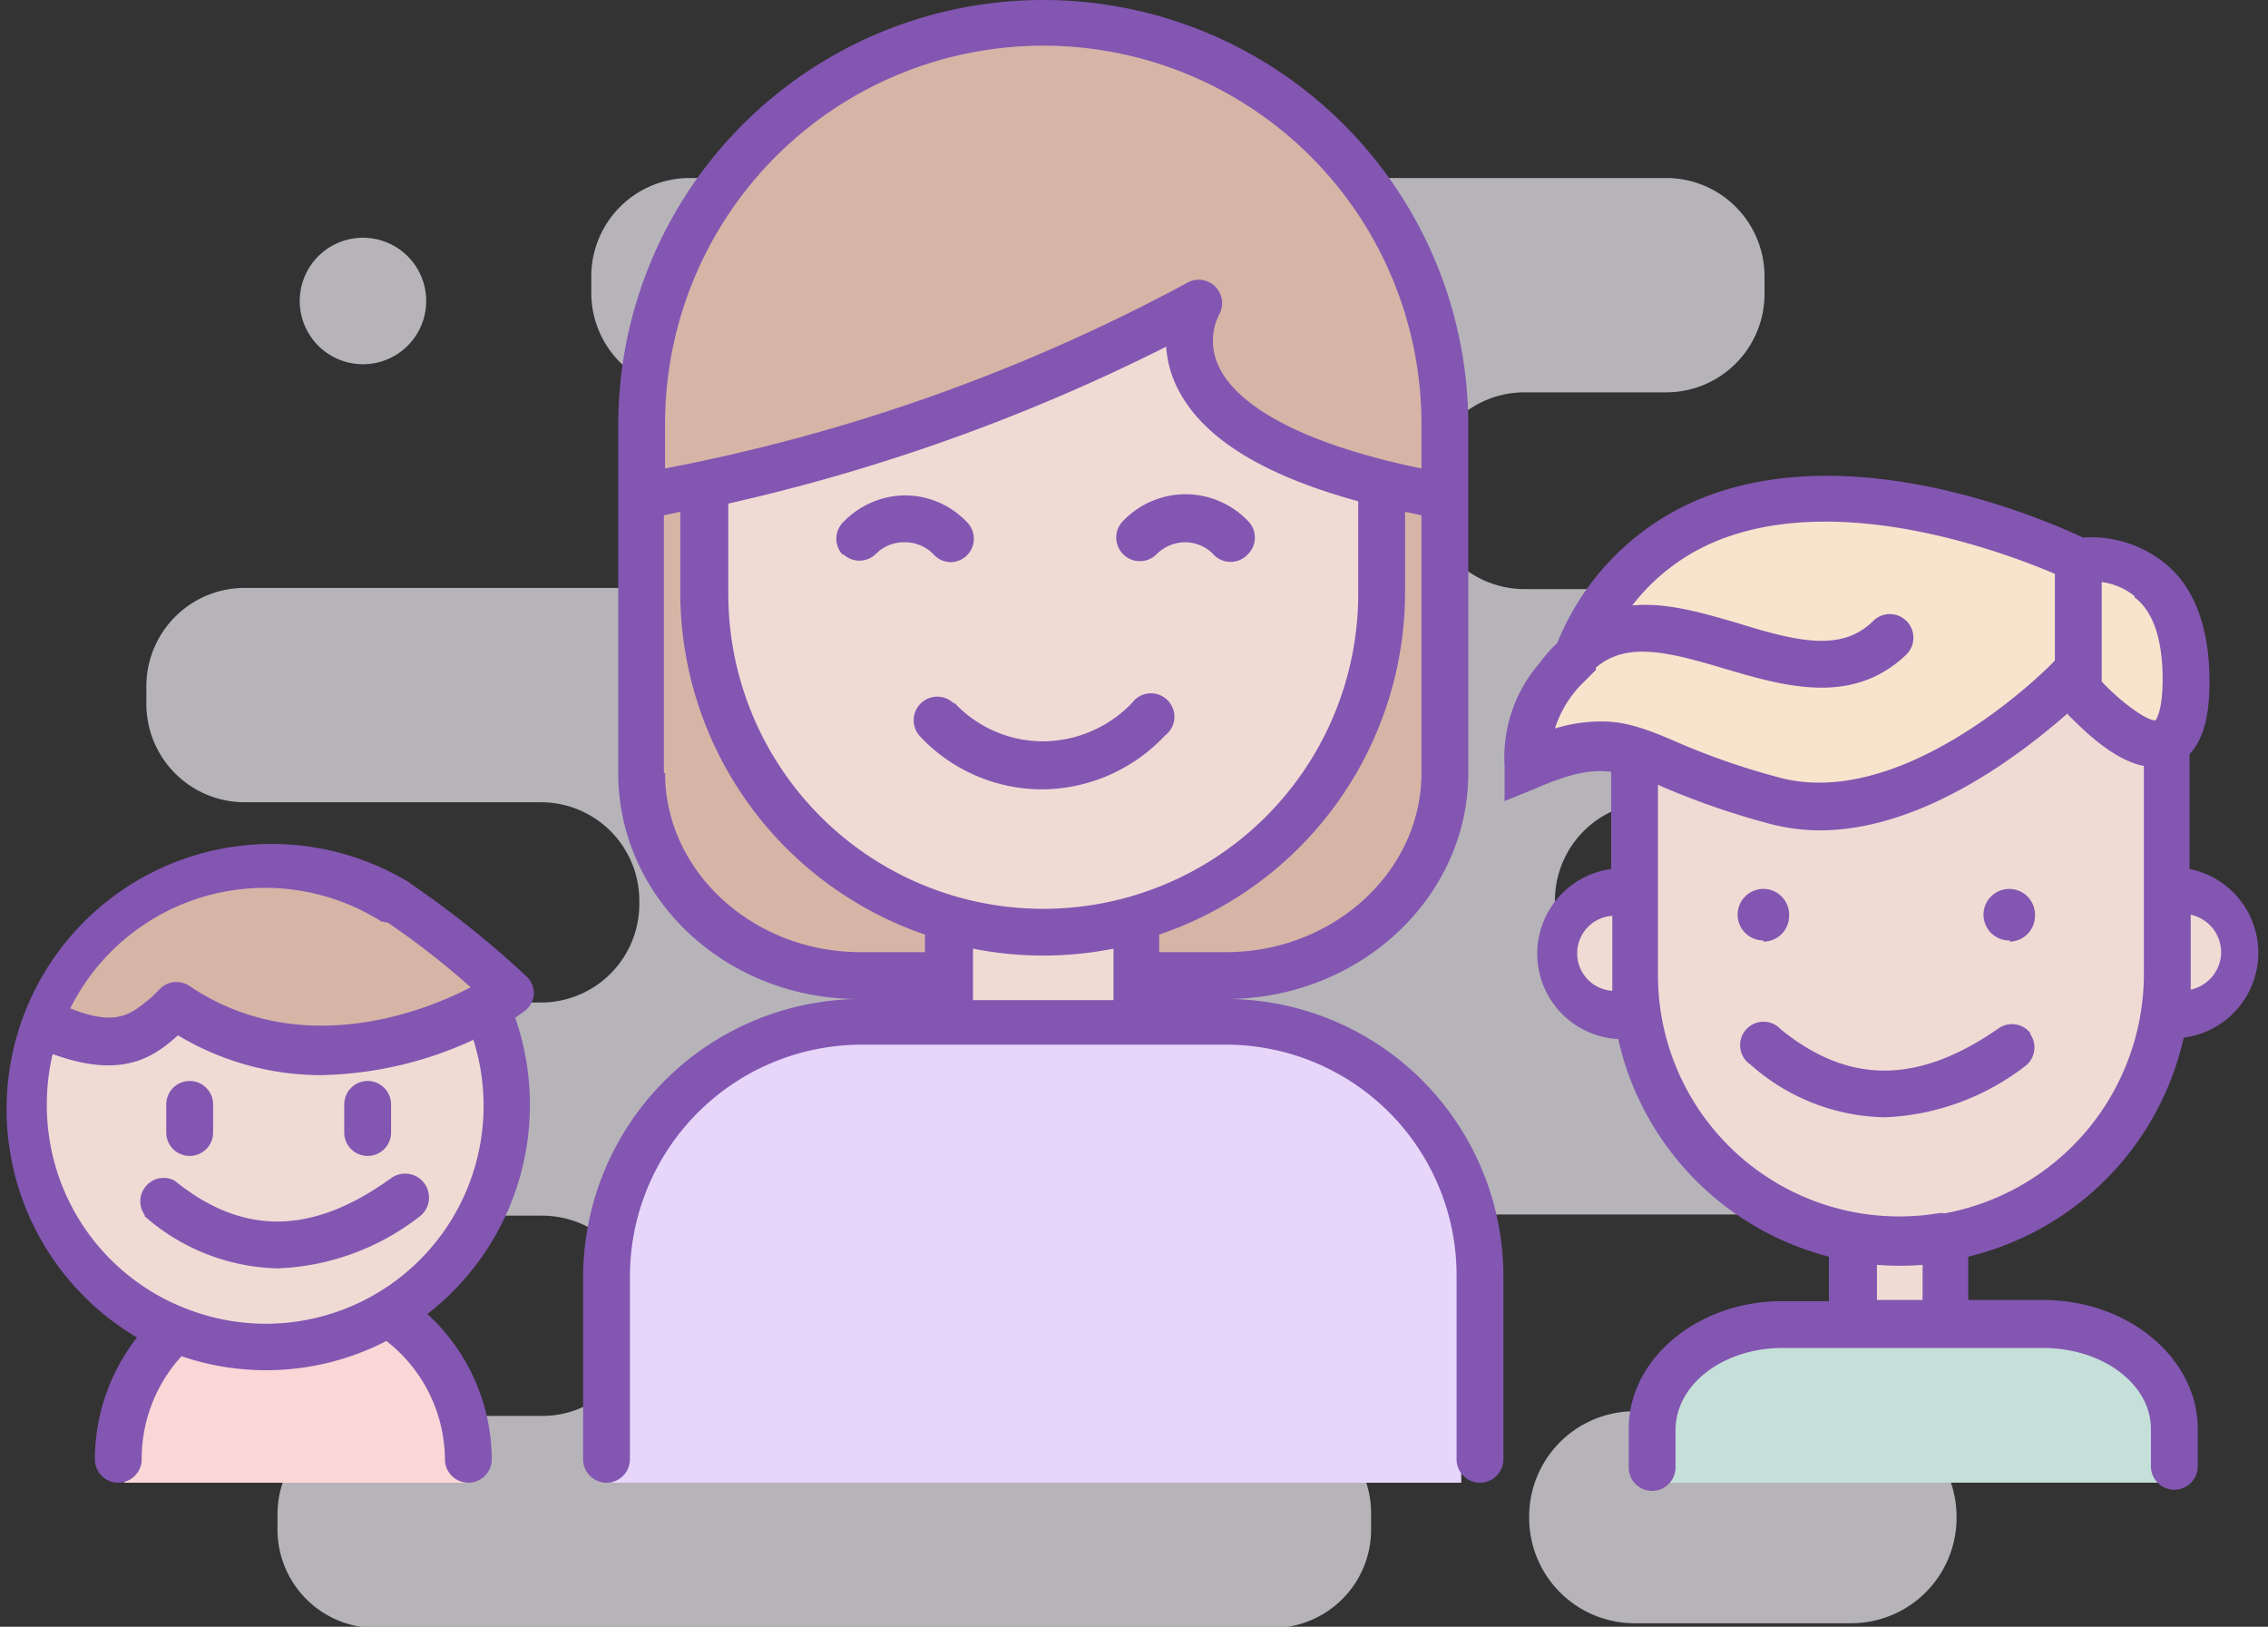 <svg xmlns="http://www.w3.org/2000/svg" width="193.7" height="138.9"><rect width="100%" height="100%" fill="#333333" stroke="none"/><path data-name="Shape 16 copy 2" d="M158 138.6h-18.4a9 9 0 0 1-9-9 9 9 0 0 1 9-9.1H158a9 9 0 0 1 9.1 9 9 9 0 0 1-9 9.1zM150.7 25v-1.3a8.4 8.4 0 0 0-8.4-8.5H59a8.4 8.4 0 0 0-8.5 8.5V25a8.4 8.4 0 0 0 8.5 8.4H76a8.4 8.4 0 0 1 8.4 8.4 8.4 8.4 0 0 1-8.4 8.4h-55a8.4 8.4 0 0 0-8.5 8.4V60a8.4 8.4 0 0 0 8.4 8.5h25.3a8.4 8.4 0 0 1 8.4 8.4v.3a8.4 8.4 0 0 1-8.4 8.4H13.6A8.4 8.4 0 0 0 5.2 94v1.3a8.4 8.4 0 0 0 8.4 8.5h32.7a8.4 8.4 0 0 1 8.4 8.4v.3a8.4 8.4 0 0 1-8.4 8.4H32.1a8.4 8.4 0 0 0-8.4 8.4v1.3A8.4 8.4 0 0 0 32 139h76.7a8.4 8.4 0 0 0 8.4-8.5v-1.3a8.4 8.4 0 0 0-8.4-8.4H98.5a8.4 8.4 0 0 1-8.5-8.4v-.3a8.4 8.4 0 0 1 8.5-8.4h51.1a8.4 8.4 0 0 0 8.4-8.5V94a8.4 8.4 0 0 0-8.4-8.4h-8.4a8.4 8.4 0 0 1-8.4-8.4v-.3a8.4 8.4 0 0 1 8.4-8.4h20.7a8.4 8.4 0 0 0 8.4-8.5v-1.3a8.4 8.4 0 0 0-8.4-8.4h-31.7a8.4 8.4 0 0 1-8.4-8.4 8.4 8.4 0 0 1 8.4-8.4h12a8.4 8.4 0 0 0 8.5-8.4zM31 20.3a5.4 5.4 0 1 1-5.4 5.4 5.4 5.4 0 0 1 5.4-5.4z" fill-rule="evenodd" fill="#efecf2" opacity=".7"/><path d="M52.3 126.6v-26.5l11-11 17.5-2 30 .5 14 10.5v28.5H52.3z" fill="#e7d6fa" fill-rule="evenodd"/><path d="M123.3 67.1c-1 11.5-11.5 15.5-11.5 15.5s-26.7.3-38 .5-17.5-9.5-17.5-9.5-1.7-23.2-1.7-33.5S59.8 10.6 71.8 6s13-4.3 20.5-4.3c19.3 2 29 16.3 30 24.5s2 29.5 1 41zm-84 20.3l-16.2 2.5-8.3-3.8-3 2.8-8.2-1.3 7.2-10a24 24 0 0 1 11.3-4c6.5-.5 19 9 20.5 10.8s-3.3 3-3.3 3z" fill="#d6b5a6" fill-rule="evenodd"/><path d="M184.8 86.4l-1.2 6.7-8.5 8.8-9 4 .7 7-9.2.2.7-6.7-13-7.8-6.2-11.7-6.3-4 1.5-6 4.8-2.3.7-10 15 4.3 10.3-2.5 11-8.5 9 6.2.2 11.3 5 2.7.5 6.8zm-76.5-13.8L97.1 79l.2 8.7s-13 0-15.7-.7.2-7.8.2-7.8L69.3 73l-7.7-14.5-.8-16.5L86.1 34l14.5-7.5 5.5 9 12.2 5.8-1.7 19zM31.1 113l-14.5 1.5-9.8-7L2.3 98 3.1 88l7 .5 4.2-2.8 6.3 2.5 12.7.8c1 0 9.3-2.5 9.3-2.5l.7 13.5-4.7 7.5z" fill="#efdbd4" fill-rule="evenodd"/><path d="M158.3 41.9l-17 3.5-10.5 15.5.5 5 10-1 11.8 4 14.2-3.3 9.3-7.5 6.2 5s3-.2 3.5-1.7 1.3-11.5-.5-11.5-9.5-3.3-9.5-3.3z" fill="#f8e4cc" fill-rule="evenodd"/><path d="M140.6 126.6l1.2-9.7 7.5-4.3 28.3.3 6.5 3.5 1.5 10.2h-45z" fill="#c5e0d9" fill-rule="evenodd"/><path d="M15.3 113.4l-3.7 4.7-1 8.5H40s-1.3-12.7-3-12.7-11.8 1-11.8 1z" fill="#fad6d6" fill-rule="evenodd"/><path d="M187 74.2a7.3 7.3 0 0 1-.5 14.4 24.8 24.8 0 0 1-18.4 18.7v3.7h6.4c7.3 0 13.2 5 13.2 11v3.2a2 2 0 0 1-4 0V122c0-3.8-4.1-6.9-9.2-6.9h-22.3c-5 0-9.1 3.1-9.1 7v3.2a2 2 0 0 1-4 0V122c0-6 5.9-10.9 13.1-10.9h4v-3.8a24.8 24.8 0 0 1-18-18.6 2.1 2.1 0 0 1-.3 0 7.3 7.3 0 0 1-.3-14.5v-8.3c-1.7-.2-3.4.1-6.4 1.4l-2.7 1.1v-3a12.3 12.3 0 0 1 3-8.8 12.2 12.2 0 0 1 1.5-1.7 22.3 22.3 0 0 1 12.7-12.5c13-5 29 2 32.2 3.5a10 10 0 0 1 7 2.2c2.5 2 3.8 5.5 3.8 10 0 1.3 0 4.5-1.7 6.3a2.3 2.3 0 0 1 0 .4v9.5zM160.3 111h3.9v-3a24.7 24.7 0 0 1-3.9 0v3zm-25.6-29.6a3.2 3.2 0 0 0 3 3.2V78.2a3.2 3.2 0 0 0-3 3.2zM175.5 49c-4-1.7-17.8-7-28.4-3a17.5 17.5 0 0 0-7.7 5.7c3-.3 6.2.7 9 1.5 5.4 1.7 9 2.4 11.6-.2a2 2 0 1 1 2.8 2.9c-4.6 4.4-10.4 2.7-15.5 1.2-5-1.5-8.4-2.3-11-.1v.2l-.3.3-.7.7a9.6 9.6 0 0 0-2.5 4 13.6 13.6 0 0 1 4-.6c2.1 0 4 .7 6.5 1.8a61.5 61.5 0 0 0 8.7 3c9.8 2.6 21-7.4 23.5-10v-7.4zm1.1 11.9c-4 3.5-12.4 10-21.2 10a17 17 0 0 1-4.4-.6 66.3 66.3 0 0 1-9.2-3.2l-.2-.1v16.2a20.6 20.6 0 0 0 23.9 20.4 2 2 0 0 1 .6 0 20.8 20.8 0 0 0 17-20.4V65.4c-2.6-.5-5.1-3-6.5-4.4zm5.7-10a5.6 5.6 0 0 0-2.8-1.2v8.5c1.9 2 4 3.4 4.6 3.3 0 0 .6-.7.6-3.5 0-3.4-.8-5.8-2.4-7zm7.4 30.4a3.3 3.3 0 0 0-2.6-3.2v6.4a3.3 3.3 0 0 0 2.6-3.2zm-18-1a2.2 2.2 0 1 1 2.1-2.1 2.2 2.2 0 0 1-2.2 2.2zm1.7 8a2 2 0 0 1-.4 2.7 21 21 0 0 1-12 4.4 17.7 17.7 0 0 1-11.5-4.5 2 2 0 1 1 2.6-3c5.8 4.7 11.7 4.7 18.6-.1a2 2 0 0 1 2.7.4zm-22.8-8a2.2 2.2 0 1 1 2.2-2.1 2.2 2.2 0 0 1-2.2 2.2zm-24.2 46.3a2 2 0 0 1-2-2V109a19.7 19.7 0 0 0-19.8-19.8h-31a19.8 19.8 0 0 0-19.8 19.8v15.6a2 2 0 0 1-4 0V109a23.8 23.8 0 0 1 23.5-23.7C62 85.3 52.8 76.7 52.8 66V36.3a36.3 36.3 0 0 1 72.6 0V66c0 10.6-9.2 19.2-20.5 19.3a23.7 23.7 0 0 1 23.5 23.7v15.6a2 2 0 0 1-2 2zM83.1 85.4h12V81a30.8 30.8 0 0 1-12 0v4.4zm6-7.8A26.9 26.9 0 0 0 116 50.7v-7.9c-8.4-2.3-13.6-5.6-15.6-10a9.2 9.2 0 0 1-.8-3.2A162.8 162.8 0 0 1 62.2 43v7.7a26.9 26.9 0 0 0 27 26.9zM56.8 66c0 8.4 7.5 15.3 16.7 15.3H79v-1.5a30.9 30.9 0 0 1-20.9-29.2v-6.9l-1.4.3v22zm64.6-29.8a32.3 32.3 0 0 0-64.6 0V40a155.3 155.3 0 0 0 44.5-15.8 2 2 0 0 1 2.8 2.7 5 5 0 0 0 0 4.4c1 2.2 4.7 6.1 17.3 8.7v-3.7zm0 29.8v-22l-1.4-.3v7a30.9 30.9 0 0 1-21 29.1v1.5h5.7c9.2 0 16.7-6.9 16.7-15.3zM72 47.4a2 2 0 0 1 0-2.8 7.4 7.4 0 0 1 5.3-2.3 7.3 7.3 0 0 1 5.3 2.3 2 2 0 0 1-1.4 3.4 2 2 0 0 1-1.5-.7 3.4 3.4 0 0 0-2.4-1 3.4 3.4 0 0 0-2.5 1 2 2 0 0 1-2.8 0zM81.5 60a10.4 10.4 0 0 0 7.5 3.3 10.6 10.6 0 0 0 7.7-3.3 2 2 0 1 1 2.8 2.8A14.5 14.5 0 0 1 89 67.4a14.3 14.3 0 0 1-10.4-4.5 2 2 0 0 1 2.9-2.8zm17.3-12.7a2 2 0 0 1-2.9-2.8 7.4 7.4 0 0 1 5.3-2.3 7.4 7.4 0 0 1 5.4 2.3 2 2 0 0 1 0 2.8 2 2 0 0 1-3 0 3.4 3.4 0 0 0-2.3-1 3.5 3.5 0 0 0-2.5 1zM44 86.9a22.6 22.6 0 0 1-7.5 25.3 16.9 16.9 0 0 1 5.5 12.4 2 2 0 0 1-4 0 12.9 12.9 0 0 0-5-10.1 22.4 22.4 0 0 1-17.5 1.3 13 13 0 0 0-3.4 8.8 2 2 0 0 1-4 0 17 17 0 0 1 3.6-10.4 22.6 22.6 0 1 1 23-39l.2.1.1.1a84.6 84.6 0 0 1 10 8 2 2 0 0 1 .6 1.5 2 2 0 0 1-.9 1.5l-.7.5zm-11-8.1a.6.6 0 0 1-.2-.1h-.2A18.6 18.6 0 0 0 6 86.1c4 1.6 5.2.5 7-1l.8-.8a2 2 0 0 1 2.4-.1c9.2 6.2 19.6 2.4 24 .1a67.8 67.8 0 0 0-7.2-5.6zm7.4 10a32.3 32.3 0 0 1-13 3 23.7 23.7 0 0 1-12.2-3.4c-2 1.8-4.7 3.8-10.7 1.6a18.3 18.3 0 0 0-.5 4.3 18.6 18.6 0 0 0 11.8 17.4 18.6 18.6 0 0 0 25.5-17.4 18.5 18.5 0 0 0-.9-5.6zm-28 15a2 2 0 0 1 2.5-3c5.8 4.7 11.7 4.7 18.5-.2a2 2 0 0 1 2.4 3.3 21 21 0 0 1-12.1 4.4 17.8 17.8 0 0 1-11.4-4.5zm19-5.1a2 2 0 0 1-2-2v-2.4a2 2 0 0 1 4 0v2.4a2 2 0 0 1-2 2zm-15.2 0a2 2 0 0 1-2-2v-2.4a2 2 0 1 1 4 0v2.4a2 2 0 0 1-2 2z" fill="#8356b2" fill-rule="evenodd"/></svg>